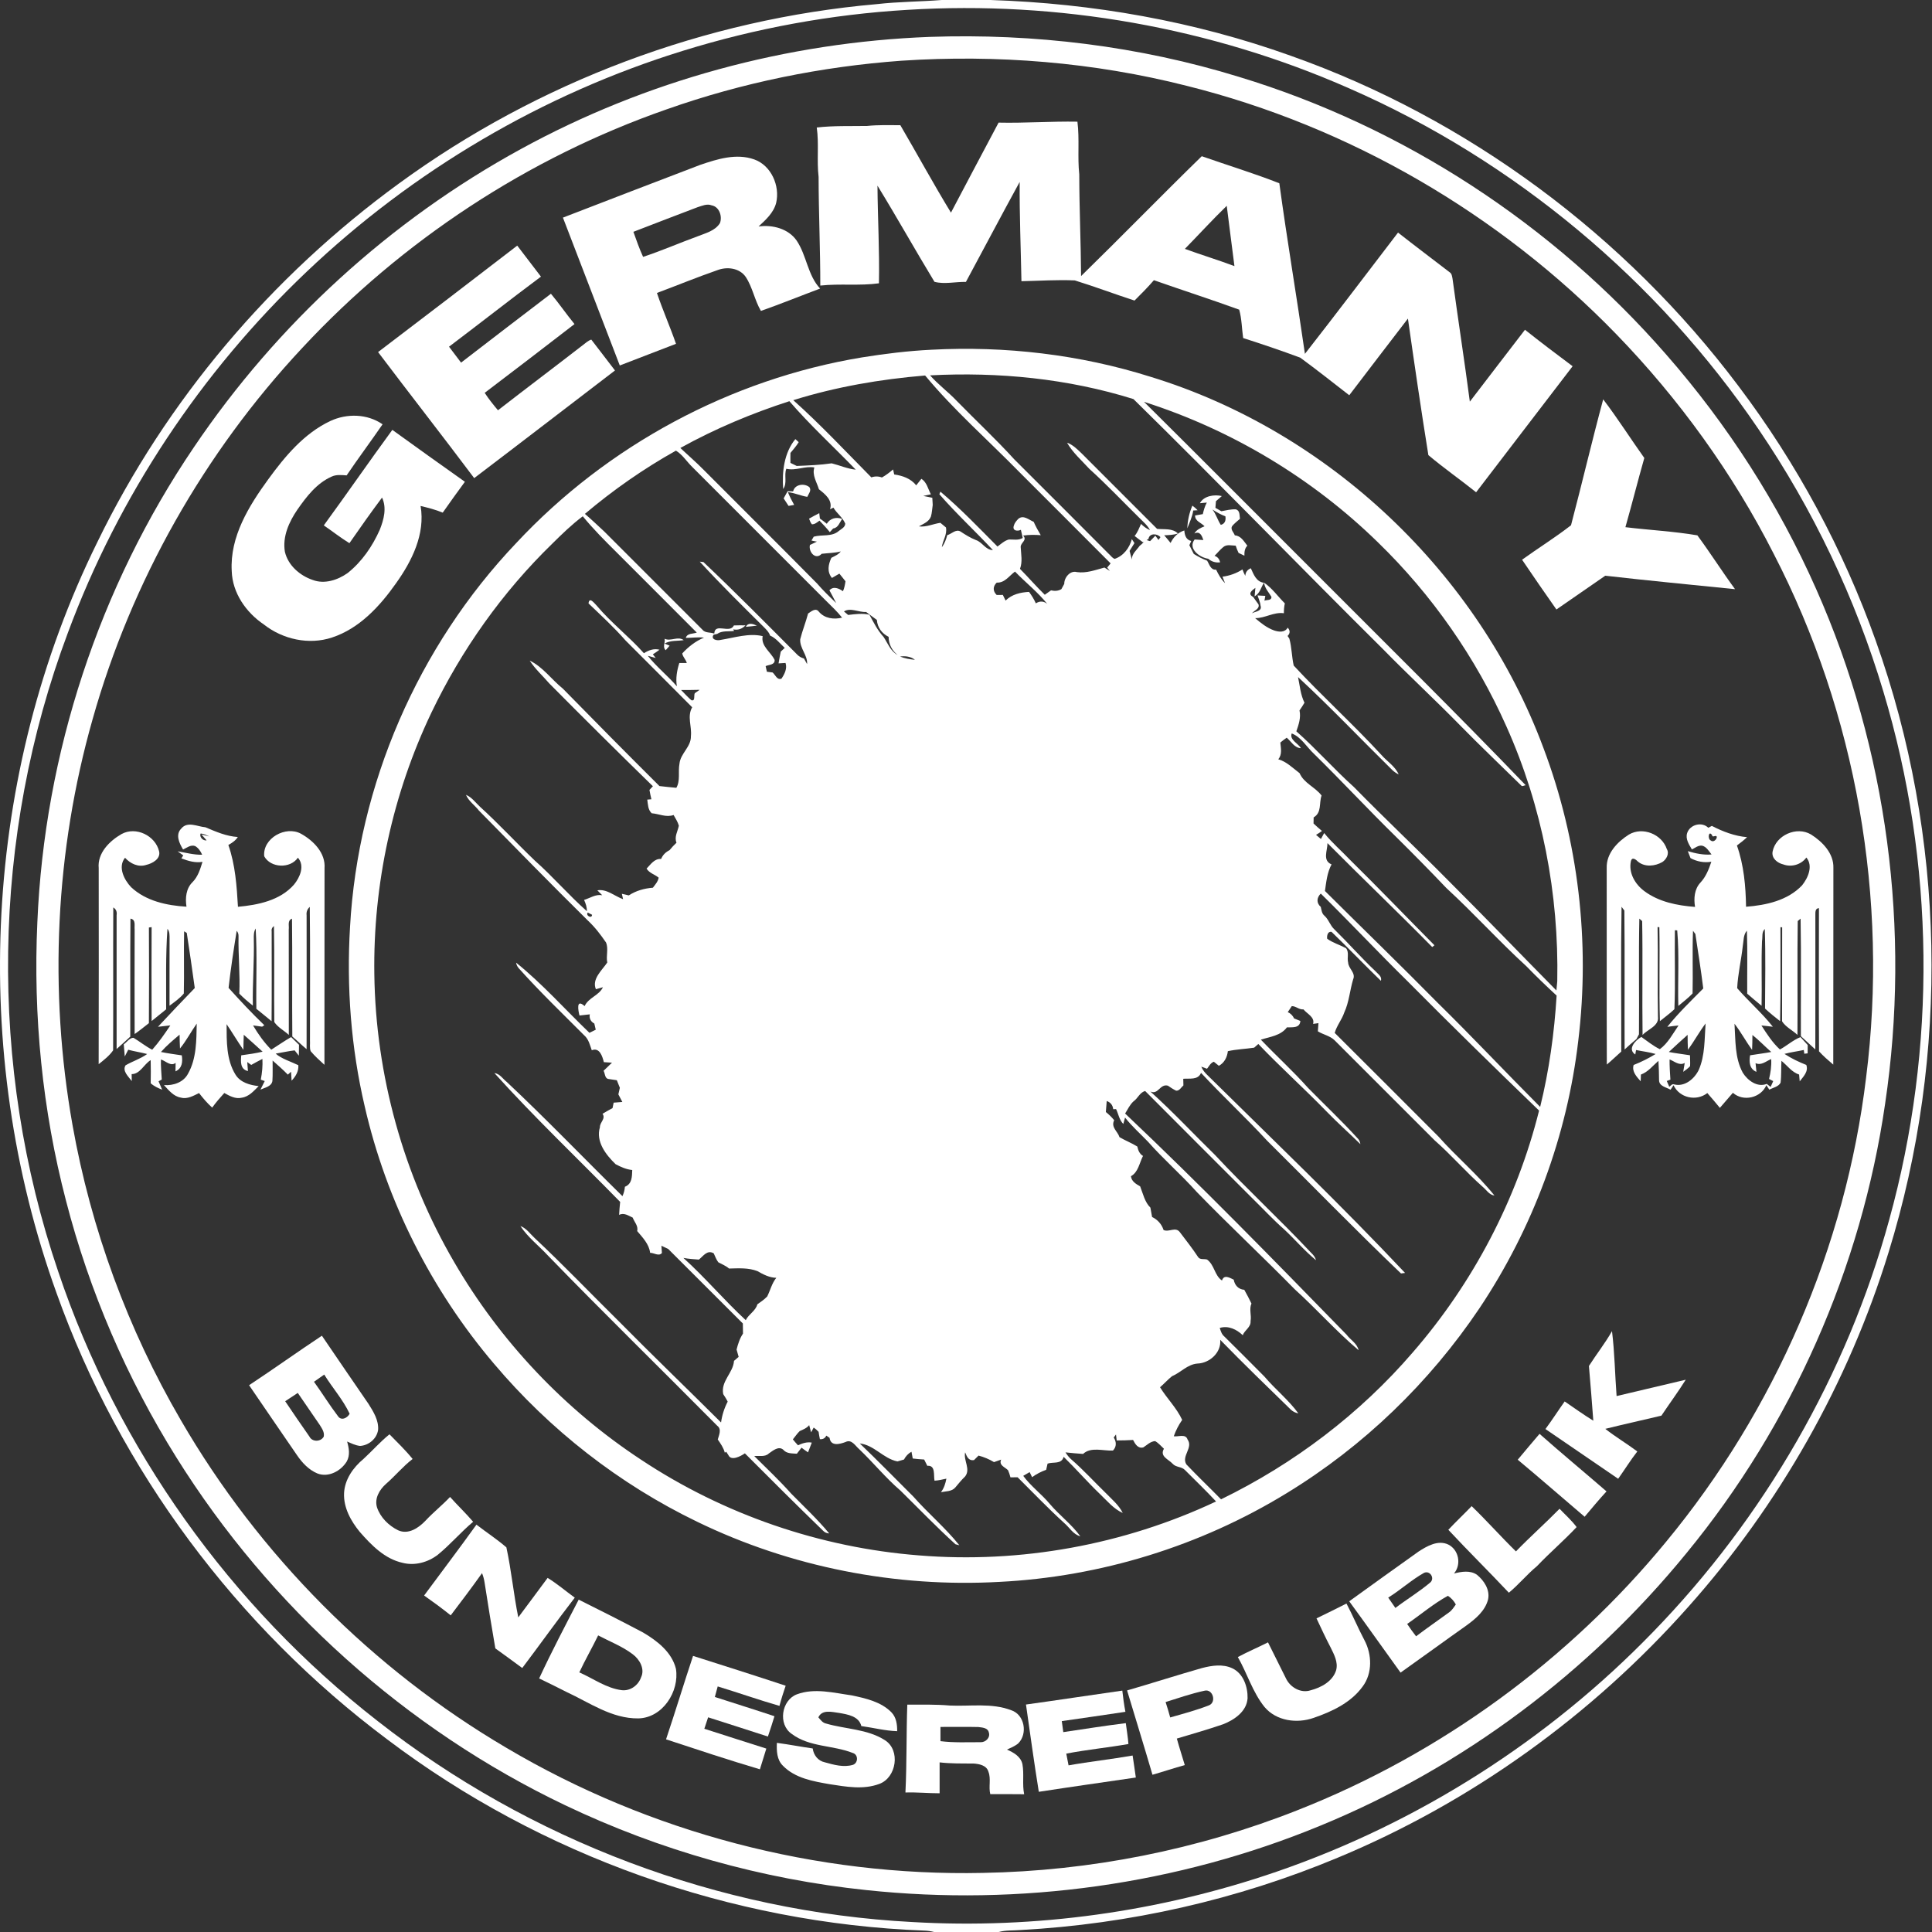 <?xml version="1.0" encoding="UTF-8"?> <svg xmlns="http://www.w3.org/2000/svg" width="1092" height="1092" viewBox="0 0 1092 1092" fill="none"><rect x="0" y="0" width="1092" height="1092" fill="#333333" stroke="none"/><path d="M532.326 0H559.806C617.512 1.867 675.099 11.987 729.526 31.507C829.819 67.013 918.712 133.16 982.566 218.147C1015.57 261.84 1041.89 310.587 1060.22 362.187C1099.65 472.653 1102.09 595.827 1067.45 707.853C1044.73 781.693 1005.75 850.4 954.392 908.067C899.992 969.373 831.846 1018.52 756.126 1050C699.246 1073.77 638.259 1087.55 576.726 1090.89C572.646 1091.23 568.486 1090.91 564.499 1092H527.992C526.099 1091.52 524.179 1091.25 522.232 1091.2C413.299 1087.04 305.899 1048.96 218.926 983.173C133.886 919.587 67.646 830.893 31.939 730.8C-17.421 593.92 -9.434 437.173 54.966 306.533C93.979 226.187 153.499 156.12 225.646 103.6C304.246 46.227 398.646 10.8 495.606 2.333C507.806 0.933 520.112 0.96 532.326 0ZM512.819 5.573C469.872 8.12 427.246 15.933 386.152 28.667C306.766 53.16 233.352 96.48 173.179 153.733C113.632 210.333 66.979 280.533 38.392 357.587C-4.794 472.64 -6.688 602.467 32.926 718.773C66.499 818.707 130.312 908 213.432 972.747C299.446 1040.2 406.352 1080.63 515.566 1086.36C585.179 1090.43 655.606 1080.59 721.566 1057.91C801.726 1030.35 875.139 983.507 934.112 922.64C997.206 857.733 1043.85 776.853 1067.79 689.507C1094.75 592.267 1093.59 487.493 1064.51 390.88C1048.77 338.213 1024.85 288.013 993.926 242.573C936.886 158.44 855.846 90.747 762.686 49.987C684.526 15.507 598.006 0.307 512.819 5.573Z" fill="white"></path><path d="M525.446 20.854C584.432 18.8 643.846 26.04 700.312 43.454C793.432 71.694 877.886 127.08 941.752 200.374C976.459 240.014 1005.29 284.854 1026.58 333.067C1066.83 423.72 1080.1 525.867 1065.5 623.867C1052.07 716.614 1012.77 805.4 953.272 877.8C898.326 945.134 826.686 998.907 746.219 1031.93C665.512 1065.25 576.419 1077.55 489.686 1068.31C430.779 1062.17 372.926 1045.89 319.472 1020.37C229.539 977.467 152.486 908.28 99.713 823.8C71.672 778.974 50.513 729.84 37.299 678.64C23.939 627.4 18.686 574.134 21.113 521.267C25.113 425.907 56.032 331.787 109.606 252.774C156.686 183.027 220.526 124.614 294.392 84.254C365.099 45.494 444.926 23.907 525.446 20.854ZM509.526 34.32C464.326 37.614 419.499 46.707 376.752 61.814C298.459 89.094 227.206 136.014 170.792 196.707C115.392 255.947 74.312 328.534 52.312 406.627C31.219 480.88 27.499 559.947 40.992 635.934C51.406 694.534 72.233 751.267 102.206 802.694C146.392 878.894 210.459 943.387 286.419 988.014C367.259 1035.83 461.552 1060.61 555.419 1058.6C616.233 1057.53 676.886 1045.51 733.459 1023.12C814.259 991.307 886.606 938.467 941.739 871.4C1003.23 797 1043.18 704.934 1054.75 609.067C1067.53 508.134 1049.23 403.427 1002.51 312.987C979.326 267.4 949.032 225.467 913.432 188.76C847.539 120.854 762.619 71.414 670.739 48.507C618.206 35.16 563.566 30.747 509.526 34.32Z" fill="white"></path><path d="M537.499 120.187C546.472 103.227 555.379 86.227 564.419 69.307C579.286 69.64 594.112 68.507 608.979 68.773C610.232 78.68 608.952 88.68 610.019 98.587C610.032 117.76 610.926 136.893 611.046 156.04C633.966 133.653 656.326 110.653 679.259 88.293C693.859 93.427 708.699 97.92 723.099 103.587C727.486 135.787 732.939 167.827 737.566 200C755.312 177.307 772.672 154.32 790.192 131.453C799.832 139.053 809.672 146.413 819.406 153.907C820.606 154.667 820.712 156.173 820.979 157.44C824.126 180.653 827.725 203.8 830.779 227.013C841.192 213.493 851.486 199.88 861.939 186.387C870.792 193.413 879.805 200.24 888.872 207C870.712 230.773 852.472 254.467 834.326 278.24C825.432 271.12 816.046 264.587 807.339 257.24C803.219 231.6 799.445 205.8 795.779 180.067C784.739 194.52 773.605 208.907 762.619 223.4C753.419 216.28 744.299 209.013 734.899 202.147C724.259 198.187 713.472 194.547 702.659 191.067C701.886 185.733 701.872 180.2 700.419 175.027C684.446 169.227 668.246 164.013 652.206 158.373C648.739 162.4 645.006 166.16 641.246 169.88C629.952 166.213 618.832 162 607.499 158.493C597.432 158.04 587.392 158.747 577.339 158.947C576.979 140.24 576.206 121.56 576.339 102.84C566.046 121.587 556.112 140.533 545.952 159.347C540.086 159.2 533.752 160.8 528.179 159.28C517.246 141.293 506.979 122.88 495.965 104.933C496.099 123.32 497.166 141.72 496.792 160.133C485.806 161.64 474.659 160.2 463.646 161.413C463.672 140.92 462.712 120.467 462.686 99.974C461.592 90.707 462.966 81.32 461.646 72.067C471.112 70.973 480.619 71.347 490.112 71.187C496.352 70.533 502.632 70.76 508.885 70.76C518.499 87.2 527.592 103.933 537.499 120.187ZM693.379 116.333C685.245 124.2 677.632 132.587 669.712 140.667C678.992 144.08 688.472 146.92 697.726 150.413C696.219 139.053 694.859 127.68 693.379 116.333Z" fill="white"></path><path d="M395.645 93.24C405.352 89.906 416.192 86.506 426.299 90.106C435.912 93.506 440.952 105.053 438.699 114.666C437.272 120.253 432.832 124.253 428.752 128.013C436.565 126.906 445.579 129.2 450.272 135.973C455.952 144.373 456.472 155.533 463.539 163.106C452.365 167.28 441.325 171.786 430.085 175.733C426.512 169.666 425.392 162.453 421.525 156.56C417.992 151.413 410.885 150.586 405.392 152.733C393.925 156.706 382.685 161.346 371.312 165.586C374.579 175.293 378.739 184.666 382.085 194.333C371.512 198.453 360.885 202.44 350.312 206.573C339.565 178.733 328.939 150.84 318.179 123C343.965 113 369.819 103.12 395.645 93.24ZM394.259 117.12C382.139 121.68 370.085 126.386 358.005 131.026C359.725 135.786 361.365 140.586 363.485 145.186C373.912 141.746 384.019 137.333 394.339 133.56C398.819 131.76 404.205 130.506 406.925 126.106C408.365 122.346 406.605 116.84 402.232 116.066C399.579 115 396.792 116.346 394.259 117.12Z" fill="white"></path><path d="M292.353 138.827C296.806 144.68 301.313 150.494 305.753 156.36C288.299 169.36 271.179 182.84 253.793 195.96C256.073 198.947 258.326 201.96 260.606 204.96C277.473 191.907 294.446 178.987 311.393 166.027C316.046 171.587 320.126 177.574 324.713 183.174C307.873 196.227 290.913 209.134 273.953 222.04C276.206 225.507 278.806 228.734 281.459 231.894C297.393 219.52 313.513 207.4 329.459 195.04C330.966 193.907 332.379 192.547 334.206 191.947C338.726 197.72 343.099 203.614 347.593 209.4C321.059 229.667 294.619 250.054 268.019 270.24C250.099 246.36 231.686 222.827 213.699 199C239.993 179.054 266.179 158.947 292.353 138.827Z" fill="white"></path><path d="M526.352 197.68C568.085 195.454 610.352 200.374 650.285 212.96C751.272 243.88 835.552 323.8 872.365 422.734C892.179 475.187 898.792 532.467 892.085 588.094C885.805 642.041 866.365 694.321 836.205 739.454C807.939 781.494 770.645 817.507 727.365 843.894C678.525 873.854 622.085 891.254 564.859 894.107C506.299 897.374 446.859 885.774 394.059 860.121C350.085 838.881 310.765 808.174 279.272 770.88C243.779 729.107 218.365 678.774 206.139 625.32C198.379 592.16 195.805 557.854 197.845 523.921C202.312 443.534 236.285 365.28 291.765 306.96C343.112 251.88 412.885 214.28 487.205 202.014C500.179 199.92 513.219 198.334 526.352 197.68ZM448.379 226.187C463.819 240 477.952 255.107 492.499 269.827C494.499 269.12 496.485 269.147 498.472 269.88C500.752 268.627 502.819 267.014 504.792 265.334C504.952 266.04 505.259 267.467 505.419 268.174C510.165 268.867 514.765 270.427 517.859 274.32C518.592 273.4 520.059 271.547 520.792 270.627C523.885 272.587 524.525 276.374 526.152 279.4C524.725 279.707 523.285 280.014 521.859 280.307C523.552 280.667 525.245 281.014 526.952 281.347C527.005 282.347 527.125 284.36 527.192 285.374C526.845 287.547 526.805 289.8 526.179 291.934C525.112 294.894 521.899 296.08 519.379 297.507C523.525 298.067 527.459 296.08 531.512 295.507C532.552 296.374 533.605 297.24 534.672 298.12C535.459 302.267 532.792 305.427 532.339 309.307C533.872 307.294 534.752 304.907 535.392 302.48C537.872 301.8 540.272 298.854 542.925 300.44C545.672 302.267 548.472 304 551.552 305.227C555.259 306.4 557.005 310.867 561.205 310.92C551.272 300.254 540.512 290.347 530.939 279.334C531.099 278.974 531.392 278.254 531.552 277.894C542.939 287.52 553.285 298.334 563.792 308.92C565.819 307.44 567.725 305.587 570.232 304.934C572.885 304.854 575.645 305.56 578.072 304.054C577.805 302.907 577.285 300.614 577.019 299.454C575.125 300.427 572.112 300.04 573.005 297.2C573.419 295.614 574.512 294.32 575.645 293.187C578.525 290.907 581.539 293.814 584.259 294.947C585.405 297.547 586.779 300.054 588.259 302.494C584.912 302.24 581.592 302.214 578.285 302.72C580.885 305.334 576.725 306.747 576.912 309.227C577.125 313.294 578.032 317.574 576.512 321.52C581.259 326.334 585.672 331.44 590.525 336.174C591.685 335.334 592.872 334.507 594.059 333.68C596.072 334.147 598.099 334.08 599.912 332.987C600.325 332.24 601.139 330.76 601.539 330.014C601.459 326.507 604.845 322.254 608.699 323.36C614.019 324.107 619.179 322.16 624.232 320.787C625.272 321.387 626.312 322.027 627.325 322.707C626.952 322.24 626.179 321.294 625.792 320.814C626.285 320.227 627.259 319.027 627.739 318.44C610.659 301.267 593.499 284.174 576.379 267.04C558.525 248.8 539.232 231.92 522.899 212.24C497.672 214.334 472.565 218.627 448.379 226.187ZM525.685 212.16C530.312 217.387 535.979 221.547 540.779 226.6C551.552 237.64 562.859 248.174 573.245 259.587C591.019 277.36 608.845 295.08 626.539 312.907C627.699 313.867 628.565 315.387 630.045 315.88C635.059 314.187 638.405 309.694 639.739 304.72C640.219 305.467 640.712 306.214 641.205 306.974C640.272 308.427 639.352 309.907 638.459 311.387C638.872 312.987 639.299 314.6 639.739 316.214C639.685 312.974 642.459 310.96 644.152 308.507C645.445 307.547 646.565 306.4 647.485 305.067C648.112 305.267 649.392 305.68 650.032 305.88C650.779 305.107 652.272 303.56 653.019 302.787C653.605 303.587 654.205 304.387 654.805 305.187C655.085 304.8 655.632 304.014 655.912 303.614C654.085 301.441 649.645 301.254 649.139 304.614C648.365 305.094 646.819 306.054 646.045 306.534C644.432 305.347 642.845 304.174 641.299 302.934C642.979 300.934 643.872 298.454 644.939 296.12C646.379 297.587 648.085 298.827 650.005 299.627C648.579 296.907 646.179 294.934 644.059 292.787C634.645 283.507 625.552 273.894 615.739 265.027C611.379 260.254 606.365 255.88 603.125 250.24C606.379 251.36 608.832 253.867 611.272 256.174C625.512 270.44 639.765 284.68 654.019 298.934C657.952 299.334 662.739 298.454 665.805 301.534C663.285 302.387 660.632 302.454 658.019 302.547C659.245 303.96 660.459 305.387 661.632 306.88C663.232 303.56 665.819 300.947 669.405 299.827C669.605 302.507 670.312 305.067 673.299 305.774C672.939 306.56 672.579 307.36 672.245 308.16C673.112 309.774 673.939 311.414 674.739 313.08C677.125 314.587 679.632 315.894 682.285 316.907C683.579 318.947 684.272 322.307 687.365 321.974C688.699 324.734 690.205 327.454 692.419 329.614C692.059 328.694 691.339 326.867 690.965 325.96C695.005 325.427 698.832 324.067 702.259 321.854C702.699 323.107 703.232 324.32 703.872 325.494C703.939 323.4 705.112 321.96 706.992 321.187C708.565 324.614 710.019 328.854 714.405 329.387C712.725 332 712.099 335.494 709.125 337.054C709.232 335.854 709.459 333.454 709.565 332.254C707.485 333.774 705.045 335.72 708.299 337.374C709.259 338.814 710.325 340.2 711.339 341.614C712.045 344.174 708.952 345.027 707.605 346.641C709.472 345.574 713.512 345.52 712.499 342.374C712.312 340.334 711.392 338.454 710.779 336.547C711.872 336.614 714.072 336.747 715.179 336.801C715.059 337.481 714.805 338.84 714.685 339.52C716.032 338.907 718.712 339.627 718.632 337.32C717.059 334.72 714.859 332.48 714.459 329.307C719.072 332.454 722.272 337.134 726.205 341.027C725.819 342.867 725.645 344.734 725.672 346.614C719.885 345.8 715.099 349.441 709.432 349.387C712.659 352.147 716.072 354.88 720.139 356.334C722.805 357.24 726.219 357.641 727.832 354.761C729.299 356.374 729.272 357.947 727.765 359.454C728.019 359.84 728.512 360.601 728.765 360.974C730.152 365.961 730.099 371.241 731.232 376.187C747.245 393.467 764.819 409.347 780.792 426.694C783.992 430.387 788.565 433.094 790.552 437.707C789.245 437.08 788.072 436.294 787.032 435.32C769.219 417.814 752.019 399.654 733.672 382.694C734.699 387.574 735.059 392.654 737.312 397.187C736.459 398.694 735.485 400.12 734.499 401.547C735.405 405.614 734.045 409.547 732.712 413.347C744.045 423.374 754.045 434.774 765.299 444.881C782.685 462.654 800.792 479.667 818.259 497.347C838.939 517.987 859.179 539.04 879.699 559.827C879.819 558.534 880.072 555.921 880.192 554.627C881.179 505.32 871.659 455.694 851.472 410.641C834.165 371.747 809.379 336.174 778.832 306.534C741.725 270.28 696.059 242.894 646.632 227.134C679.045 259.267 711.219 291.654 743.525 323.907C783.259 363.76 823.379 403.267 862.365 443.841C861.512 443.801 860.379 444.881 859.725 443.881C848.285 432.614 836.632 421.587 825.392 410.094C811.085 395.467 796.059 381.587 781.752 366.96C734.459 320.08 688.165 272.187 640.645 225.56C603.619 213.974 564.325 210.134 525.685 212.16ZM384.552 253.2C388.939 257.374 393.552 261.307 397.792 265.627C419.085 287.04 440.565 308.267 461.765 329.747C465.152 333.68 468.885 337.267 472.605 340.867C471.365 338.44 470.112 336.014 468.805 333.64C471.072 331.174 474.125 332.547 476.459 334.16C477.259 332.387 477.605 330.454 477.885 328.547C476.725 327.12 475.619 325.64 474.432 324.227C473.379 324.84 471.272 326.067 470.219 326.667C467.325 323.12 468.165 319.12 469.885 315.294C471.792 314.294 473.885 313.48 475.232 311.68C471.699 312.587 468.032 312.587 464.432 313.014C460.939 316.774 456.885 311.894 457.779 308.027C459.099 307.387 460.419 306.747 461.739 306.134C460.699 305.974 459.672 305.774 458.672 305.52L459.939 303.334C464.645 302.014 470.232 303.574 474.165 300.067C475.579 298.934 477.659 298.054 477.752 295.96C476.299 292.427 472.952 290.187 471.059 286.92C470.592 287.147 469.632 287.614 469.152 287.854C470.792 282.72 466.365 279.294 462.859 276.534C461.685 272.534 458.872 268.52 460.299 264.214C454.872 263.28 449.859 266.214 444.445 264.96C443.005 268.64 445.139 273.027 442.672 276.4C441.925 266.72 443.192 255.88 449.552 248.187C450.032 248.627 450.979 249.494 451.445 249.92C450.112 252.12 448.392 254.027 446.779 256C446.725 257.88 446.725 259.747 446.765 261.627C447.659 262.067 449.432 262.92 450.312 263.36C456.925 263.094 463.539 262.84 470.085 261.88C474.632 263 478.965 265 483.685 265.454C471.205 252.52 457.912 240.374 446.165 226.76C424.872 233.64 404.139 242.334 384.552 253.2ZM330.592 290.454C334.352 293.667 337.939 297.067 341.565 300.44C360.045 318.92 378.539 337.401 397.005 355.894C398.632 357.934 401.499 357.254 403.725 358.107C403.965 351.72 412.539 358.4 414.805 353.507C416.992 353.427 419.165 353.401 421.365 353.467C419.539 355.427 417.099 356.321 414.432 355.721L414.912 356.614C411.725 357.054 408.152 356.334 405.365 358.28C404.859 358.4 403.832 358.641 403.325 358.761C401.485 361.534 405.512 362.267 407.392 361.667C415.179 360.44 423.232 357.694 431.072 359.547C429.965 365.227 435.659 368.467 437.832 373.014C438.032 375.907 434.525 375.627 432.752 376.507C432.939 377.294 433.285 378.894 433.459 379.681C434.259 379.787 435.872 380.001 436.685 380.094C438.245 381.401 439.205 384.601 441.725 383.561C443.459 380.974 445.045 377.854 443.992 374.707C443.005 374.774 441.032 374.894 440.045 374.96C440.392 372.72 440.872 370.507 441.299 368.294C442.045 367.587 442.792 366.894 443.552 366.2C440.885 363.76 438.645 360.707 435.259 359.227C434.645 357.281 433.125 355.854 431.752 354.44C419.485 342.294 407.192 330.16 395.512 317.454C396.032 317.52 397.085 317.627 397.605 317.694C415.659 334.76 433.125 352.467 450.672 370.067C451.712 371.094 452.965 371.8 454.419 372.2C455.005 373.24 455.592 374.294 456.179 375.347C456.552 370.321 451.939 366.414 452.299 361.307C453.539 356.387 455.459 351.68 456.739 346.774C458.499 345.654 460.992 343.307 462.819 345.721C466.059 349.587 471.285 350.254 475.965 349.107C473.179 345.587 469.859 342.534 466.699 339.374C441.592 314.267 416.499 289.16 391.392 264.054C388.232 261.014 385.792 256.974 382.059 254.707C363.805 264.92 346.565 276.96 330.592 290.454ZM312.125 307.32C283.939 334.72 260.845 367.307 243.859 402.747C221.939 448.694 210.832 499.787 211.579 550.654C212.339 607.56 228.005 664.201 256.712 713.361C282.699 758.094 319.152 796.667 362.392 825.081C409.019 856.014 463.605 874.774 519.379 879.134C576.725 883.827 635.272 873.174 687.339 848.654C681.672 842.574 675.699 836.801 669.819 830.947C667.952 828.867 664.645 829.454 662.819 827.361C660.405 824.747 655.365 823.214 657.872 818.854C656.259 817.361 654.819 815.627 652.899 814.534C650.219 814.707 648.365 816.721 646.245 818.081C643.179 818.947 641.605 816.147 640.432 813.894C637.352 814.08 634.245 814.174 631.165 814.161C631.072 813.321 630.872 811.627 630.779 810.787C630.339 811.347 629.912 811.921 629.499 812.507C631.072 814.907 631.165 817.747 629.059 819.88C623.565 820.16 616.579 817.627 612.179 821.787C608.845 821.574 605.539 821.254 602.232 820.907C603.125 822.32 604.139 823.68 605.419 824.8C612.325 830.76 618.445 837.534 624.992 843.88C628.405 847.427 632.392 850.654 634.605 855.161C629.405 852.854 625.752 848.281 621.712 844.454C614.632 837.667 608.205 830.254 601.192 823.414C599.992 827.814 595.339 826.147 592.112 827.254C591.912 828.134 591.512 829.894 591.312 830.761C588.472 831.774 585.805 833.147 583.365 834.921C583.019 834.201 582.312 832.787 581.965 832.067C581.059 832.6 579.259 833.641 578.352 834.174C582.632 840.041 588.699 844.44 593.365 850.054C598.792 856.454 605.685 861.534 610.619 868.334C606.565 867.307 604.472 863.294 601.432 860.761C592.352 852.494 583.885 843.614 575.165 834.974C574.152 834.987 572.139 835.014 571.125 835.027C570.779 833.627 570.325 832.294 569.765 831.001C568.005 829.187 564.459 828.254 565.859 825.001C564.525 825.507 563.179 825.974 561.832 826.414C559.112 824.774 556.165 823.534 553.099 822.72C552.445 823.374 551.152 824.654 550.499 825.294C547.285 825.72 546.485 823.2 545.512 820.88C544.499 825.56 548.752 830.361 545.499 834.521C543.485 836.454 541.739 838.601 539.952 840.747C537.992 843.081 534.552 842.854 531.832 843.414C533.579 841.174 534.392 838.494 534.912 835.761C532.685 836.214 530.485 836.8 528.205 836.907C527.579 833.934 528.965 828.067 524.125 828.494C523.525 827.294 522.939 826.121 522.352 824.947C520.192 824.787 518.032 824.667 515.899 824.374C515.725 823.427 515.365 821.52 515.192 820.574C513.312 821.547 511.939 823.094 510.952 824.947C510.032 825.214 508.192 825.747 507.272 826.027C499.299 824.467 494.099 816.721 485.965 815.867C496.259 825.694 506.179 835.894 516.272 845.934C524.605 855.387 534.352 863.534 542.232 873.4C541.685 873.267 540.592 872.987 540.045 872.841C529.325 863.107 519.272 852.654 508.952 842.507C500.565 835.307 493.605 826.694 485.632 819.094C483.419 817.227 481.419 813.334 477.965 815.027C474.645 816.294 469.552 817.654 468.885 812.681C468.272 812.241 467.659 811.827 467.059 811.441C466.312 812.947 465.099 813.614 463.419 813.441C463.125 812.054 462.885 810.667 462.685 809.281C461.845 808.361 460.925 807.56 459.912 806.88C459.552 807.56 458.819 808.907 458.459 809.574C458.192 808.56 457.632 806.534 457.365 805.521C455.992 807.214 453.965 808.001 452.032 808.854C450.552 810.254 449.445 812 448.139 813.56C449.059 814.707 450.019 815.814 451.045 816.907C453.485 815.774 456.085 814.88 458.832 815.387C458.085 817.187 457.472 819.08 456.712 820.894C455.432 820.08 454.245 819.147 453.045 818.254C452.152 819.387 451.272 820.521 450.392 821.667C447.699 821.454 444.672 821.707 442.752 819.454C440.099 817.067 436.845 819.974 434.565 821.521C432.365 823.667 429.072 822.667 426.312 822.987C433.365 829.987 440.605 836.827 447.232 844.254C454.499 851.641 462.072 858.734 468.685 866.72C467.259 866.667 466.059 866.121 465.125 865.094C450.272 850.707 435.619 836.107 421.019 821.454C418.699 823.067 413.245 825.987 411.699 822.454C411.392 821.974 410.765 821.027 410.459 820.547L409.685 821.094C408.952 818.307 407.299 815.947 405.699 813.627C406.379 811.107 408.045 807.827 405.392 805.854C373.579 773.721 341.179 742.134 309.712 709.667C304.552 704.081 298.352 699.374 294.139 692.987C297.565 694.227 299.645 697.414 302.232 699.8C318.512 715.027 333.912 731.187 349.792 746.841C368.819 766.121 388.365 784.881 407.552 804.001C408.112 799.867 409.379 795.92 411.299 792.227C410.579 790.734 409.659 789.36 408.779 787.987C407.299 780.667 414.445 775.974 414.872 769.187C415.739 768.414 416.605 767.667 417.499 766.934C417.205 765.894 416.619 763.814 416.325 762.774C417.139 759.627 418.112 756.481 419.952 753.774C419.925 751.854 419.899 749.947 419.872 748.054C405.805 734 391.725 719.961 377.672 705.921C376.712 705.467 374.805 704.574 373.845 704.121C373.912 705.147 374.059 707.2 374.125 708.227C372.379 710.267 369.632 708.094 367.459 708.107C366.885 703.187 363.179 699.427 360.139 695.8C360.885 692.907 358.525 690.707 357.605 688.201C355.152 687.107 352.672 685.254 349.939 686.681C350.072 684.214 350.245 681.774 350.525 679.334C326.819 655.081 302.152 631.694 279.432 606.507C282.512 606.881 284.192 609.774 286.459 611.561C308.779 632.507 329.979 654.641 351.819 676.094C352.605 674.387 353.059 672.614 353.205 670.774C357.285 669.174 357.219 665.04 357.352 661.32C353.965 660.974 350.925 659.601 347.965 658.041C342.459 652.707 336.645 645.28 339.085 637.107C339.019 634.28 342.512 632.347 340.565 629.534C342.419 628.414 344.299 627.334 346.219 626.32C346.379 625.56 346.685 624.014 346.845 623.24C348.472 623.107 350.112 622.974 351.765 622.854C351.019 621.414 350.259 619.974 349.512 618.561C349.725 617.627 350.139 615.774 350.352 614.841C349.752 613.414 349.192 611.987 348.645 610.561C347.085 610.321 345.525 610.094 343.965 609.867C341.805 609.627 342.005 606.681 341.152 605.227C342.739 603.694 344.339 602.174 345.912 600.641C344.379 600.534 342.845 600.441 341.312 600.347C340.485 597.067 338.899 591.841 334.485 593.627C333.432 590.694 332.712 587.387 330.259 585.24C317.819 572.747 305.072 560.534 293.312 547.387C292.445 546.454 291.912 545.36 291.712 544.107C306.619 556.107 319.365 570.547 333.165 583.774C334.059 583.334 335.845 582.454 336.725 582.014C336.459 580.827 336.179 579.667 335.912 578.507C333.885 577.467 332.925 575.534 333.379 573.32C331.419 573.534 329.472 573.747 327.539 573.987C326.832 571.267 325.459 564.187 330.432 568.667C332.632 563.854 338.592 562.694 340.792 558C339.445 558.347 338.125 558.72 336.805 559.12C334.392 553.32 340.285 548.441 343.245 544.014C342.432 540.267 344.045 536.307 342.539 532.721C339.525 528.334 336.285 524.054 332.379 520.414C311.592 499.894 291.165 479.014 270.712 458.16C268.352 455.12 264.925 452.881 263.379 449.267C266.672 450.614 268.752 453.614 271.272 455.96C282.019 465.734 291.872 476.44 302.352 486.48C312.565 495.534 321.472 505.974 331.699 515C331.765 512.747 331.059 510.654 330.125 508.654C333.539 507.627 336.672 505.294 340.392 506C339.699 505.307 338.325 503.934 337.632 503.24C342.845 502.254 347.419 506.547 352.179 508.24L351.485 505.2C352.472 505.427 354.432 505.881 355.405 506.094C359.525 503.414 364.165 502.134 369.019 501.747C370.325 500.014 371.939 498.267 372.285 496.067C370.099 494.227 366.979 493.52 365.459 490.947C367.845 488.534 369.832 485.254 373.685 485.48C374.592 483.227 376.299 481.601 378.445 480.521C379.645 479.041 380.965 477.64 382.365 476.32C381.005 473 383.072 469.894 383.699 466.694C383.085 464.507 381.819 462.6 380.725 460.654C376.565 462.16 372.512 460 368.352 459.667C366.179 457.667 366.259 454.654 365.845 451.96C366.432 451.907 367.592 451.814 368.179 451.761C367.752 450.001 367.405 448.227 367.085 446.467C367.579 445.947 368.552 444.907 369.032 444.4C349.339 425.2 329.832 405.827 310.472 386.294C306.779 381.987 302.485 378.174 299.405 373.387C306.845 376.947 311.779 384.121 318.139 389.227C336.219 407.681 354.405 426.067 372.739 444.294C375.912 444.627 379.085 445.04 382.285 445.28C384.645 441.24 383.179 436.161 384.045 431.721C384.565 425.854 390.712 422.121 390.512 416.054C391.112 410.521 388.259 404.987 391.232 399.761C378.739 387.094 366.072 374.601 353.539 361.974C347.032 354.547 339.752 347.867 332.645 341.054C333.099 337.054 335.899 340.96 337.259 342.294C345.392 352.014 355.539 359.747 363.952 369.214C366.579 367.534 369.619 366.374 372.765 367.24C371.565 368.174 370.272 369 369.005 369.84L370.619 371.907C369.499 371.6 367.272 370.987 366.165 370.667C371.085 376.934 377.392 381.907 382.592 387.92C381.819 383.467 382.619 379 383.952 374.747C385.005 374.747 387.125 374.747 388.179 374.747C387.699 372.76 385.925 371.36 385.619 369.32C389.125 365.547 393.139 362.387 397.925 360.387C394.485 360.014 391.045 360.547 387.619 360.547C388.432 357.787 391.685 358.36 393.832 357.547C378.765 342.4 363.632 327.334 348.539 312.214C341.912 305.654 335.312 299.027 329.392 291.814C323.192 296.454 317.619 301.88 312.125 307.32ZM563.365 329.307C561.112 331.44 561.112 334.16 563.352 336.294C564.219 336.28 565.952 336.267 566.819 336.254C567.205 337.054 567.992 338.654 568.379 339.454C571.885 335.934 576.832 334.787 581.632 334.547C583.112 336.574 584.472 338.707 585.472 341.027C587.632 339.614 589.912 339.654 591.939 341.36C586.552 334.6 579.672 329.267 573.699 323.067C570.392 325.44 567.965 329.534 563.365 329.307ZM477.019 345.601C477.805 346.254 478.592 346.92 479.392 347.587C483.365 347.094 487.432 346.574 491.405 347.44C493.779 351.814 496.019 356.334 499.432 360.027C501.792 363.587 503.339 368.054 507.339 370.214C504.112 367.6 502.299 364.134 502.259 359.947C498.472 358.067 495.939 354.694 495.619 350.4C493.565 348.92 491.552 347.414 489.539 345.894C485.405 346.187 480.672 343.241 477.019 345.601ZM508.725 371.094C511.405 372.174 514.259 372.654 517.139 372.934C514.765 371.014 511.645 370.681 508.725 371.094ZM453.085 385.654C453.805 386.374 453.805 386.374 453.085 385.654ZM384.965 390C386.872 391.947 388.699 393.987 390.765 395.774C393.139 396.48 392.045 393.054 392.699 391.814C393.605 391.174 394.512 390.534 395.432 389.907C391.939 390.014 388.459 390.014 384.965 390ZM730.112 414.561C728.699 418.094 733.685 420.147 735.339 422.88C731.659 422.76 729.792 419.107 727.285 416.96C726.045 417.854 724.792 418.694 723.672 419.707C723.939 422.934 724.819 426.427 722.499 429.147C727.205 430.494 730.752 434.134 734.552 437.014C737.072 442.774 743.352 444.84 746.979 449.654C745.432 453.934 747.205 459.267 742.499 462C742.485 462.867 742.445 464.587 742.432 465.454C743.992 466.894 745.525 468.307 747.192 469.681C746.112 470.467 745.005 471.227 743.845 471.881C744.752 472.641 745.685 473.414 746.605 474.214C747.219 473.094 747.819 471.974 748.459 470.854C752.819 476.321 758.179 480.854 762.965 485.907C779.125 501.814 794.805 518.187 810.779 534.28C810.459 534.534 809.832 535.027 809.512 535.28C790.019 515.454 769.885 496.294 750.312 476.547C750.325 480.761 747.352 486.387 752.619 488.574C750.112 493.24 749.632 498.454 748.885 503.601C770.099 524.694 791.605 545.521 812.632 566.841C832.259 586.107 851.099 606.161 870.525 625.641C875.605 605.014 878.525 583.907 879.832 562.721C874.005 557.334 868.285 551.854 862.765 546.16C847.205 531.934 833.059 516.214 817.525 501.947C808.192 492.134 798.699 482.494 789.059 472.974C773.325 457.601 758.392 441.467 742.685 426.067C738.565 422.254 735.445 416.574 730.112 414.561ZM746.525 512.614C746.939 514.347 747.072 516.294 748.565 517.547C750.992 519.694 751.779 523.027 754.139 525.227C762.045 532.961 769.339 541.294 777.379 548.894C778.739 550.507 781.312 551.854 780.485 554.36C771.085 545.254 762.059 535.787 752.632 526.721C750.419 526.267 749.899 528.947 750.139 530.587C753.352 532.934 757.259 534.027 760.752 535.907C762.712 538.16 761.259 541.36 761.992 544.04C762.152 547.507 766.432 549.881 764.819 553.547C762.939 559.747 762.552 566.361 759.792 572.307C758.445 576.361 755.552 579.68 754.405 583.814C774.032 603.307 793.565 622.907 813.125 642.48C823.259 653.92 835.125 663.774 844.685 675.721C841.739 675.374 840.179 672.587 838.085 670.841C828.645 662.494 820.392 652.894 810.925 644.574C792.005 625.72 773.125 606.814 754.259 587.921C751.659 585.414 747.885 584.801 744.872 582.921C744.965 581.761 745.139 579.441 745.219 578.294C744.459 578.401 742.939 578.627 742.179 578.734C743.285 574.88 738.739 573.041 736.739 570.507C734.272 570.787 732.499 568.641 730.139 568.681C729.579 569.534 728.445 571.227 727.872 572.067C729.459 572.8 730.712 573.987 731.392 575.614C732.299 575.987 734.099 576.707 734.992 577.067C734.659 581.307 730.392 580.547 727.379 580.694C723.939 585.374 717.779 586.001 712.659 587.627C721.405 596.814 730.832 605.347 739.272 614.827C748.525 624.267 758.179 633.334 767.085 643.12C768.125 644.067 768.725 645.267 768.912 646.681C762.605 640.494 755.992 634.614 749.832 628.267C737.205 615.281 723.725 603.174 711.219 590.08C710.632 590.6 709.459 591.64 708.872 592.16C703.925 592.907 698.885 593.054 694.005 594.147C693.605 597.56 692.045 600.72 688.925 602.414C688.219 601.84 686.805 600.68 686.085 600.107C684.232 600.774 683.379 602.64 682.232 604.08C681.419 603.787 679.792 603.201 678.992 602.894C679.752 604.761 681.032 606.334 682.499 607.721C719.965 644.707 758.059 681.12 794.165 719.48C793.592 719.547 792.445 719.694 791.872 719.774C766.192 695.241 741.419 669.747 716.192 644.734C704.085 631.614 690.992 619.454 678.832 606.387C677.205 610.574 672.365 609.427 668.792 609.747C668.819 610.68 668.859 612.56 668.885 613.494C667.605 614.574 666.739 616.547 664.805 616.48C663.125 615.694 661.605 614.654 660.085 613.627C655.565 612.467 654.712 618.987 650.192 616.934C662.912 628.347 674.552 640.88 686.765 652.827C704.339 671.707 723.365 689.187 740.992 708.014C742.245 709.201 743.379 710.507 743.805 712.267C737.325 706.987 731.939 700.534 725.819 694.854C719.472 689.267 713.739 683.04 707.699 677.147C687.565 656.96 667.325 636.867 647.245 616.641C644.152 617.534 643.179 620.761 640.725 622.467C638.605 624.347 637.432 627.027 635.939 629.387C678.765 669.894 719.912 712.147 761.072 754.347C763.272 757.347 767.085 759.294 767.899 763.16C755.219 752.427 744.152 739.894 731.832 728.747C713.619 710.174 694.592 692.44 676.485 673.774C667.672 663.934 657.645 655.267 648.912 645.36C644.552 640.814 639.792 636.627 635.899 631.667C635.645 632.574 635.152 634.374 634.912 635.28C632.632 633.04 632.179 629.681 630.832 626.894C630.432 626.907 629.605 626.921 629.205 626.934C628.939 624.627 627.725 623.094 625.539 622.307C625.419 623.854 625.165 626.974 625.045 628.521C626.752 629.907 628.352 631.427 629.752 633.16C627.792 637.227 631.672 639.32 632.765 642.747C636.019 644.667 639.605 646.04 642.819 648.027C643.299 650.134 644.045 652.187 646.045 653.347C644.059 657.214 643.339 662.614 639.219 664.814C639.565 667.747 642.085 669.227 644.432 670.547C646.019 674.614 647.019 679.441 650.232 682.587C650.552 684.321 650.885 686.094 651.179 687.867C654.299 689.361 656.592 691.907 657.672 695.227C660.805 696.64 664.459 693.134 666.912 696.494C670.405 701.094 674.005 705.667 677.192 710.507C678.232 712.187 680.632 711.401 682.259 711.921C686.485 715.014 686.419 720.854 690.672 723.774C691.832 720.161 695.045 722.227 697.325 723.294C697.885 726.48 699.992 728.761 703.285 729.014C704.712 731.561 706.085 734.147 707.352 736.787C705.912 739.947 707.472 743.414 706.832 746.72C707.139 750.147 703.512 751.761 702.419 754.681C698.952 751.374 694.285 749.094 689.419 750.574C689.979 752.307 690.512 754.201 692.019 755.414C699.605 762.934 707.179 770.467 714.685 778.067C720.792 785.267 728.272 791.214 733.859 798.854C732.192 798.587 730.699 797.814 729.512 796.667C716.139 783.641 702.712 770.667 689.685 757.281C690.379 764.507 683.685 770.481 676.805 770.707C671.139 771.161 667.392 775.787 662.405 777.88C660.032 779.8 657.992 782.107 655.672 784.107C659.592 790.467 665.032 795.747 668.192 802.547C666.192 805.4 664.605 808.507 663.432 811.8C666.005 812.214 670.165 810.227 671.232 813.64C674.565 818.254 667.579 823.014 670.565 827.707C676.939 834.427 683.672 840.814 690.152 847.441C731.339 827.401 768.605 799.161 798.499 764.427C832.525 725.267 857.339 678.067 869.912 627.721C844.885 603.574 820.005 579.267 795.525 554.561C778.952 538.281 763.085 521.347 746.525 505.067C744.192 507.374 743.939 510.334 746.525 512.614ZM332.232 515.787C330.792 517.467 334.592 519.507 334.645 517.04C334.045 516.72 332.832 516.094 332.232 515.787ZM395.019 711.947C392.085 711.734 389.152 711.534 386.272 711.001C398.592 722.134 409.312 734.894 421.512 746.174C423.165 742.787 427.059 741.014 428.072 737.227C430.019 735.854 431.992 734.507 433.645 732.787C435.392 729.281 436.259 725.347 438.779 722.254C434.845 722.147 431.392 720.334 428.072 718.441C422.992 716.481 417.405 716.867 412.072 717.001C410.272 715.441 408.059 714.574 406.005 713.467C404.832 711.934 404.219 710.094 403.405 708.4C399.699 706.28 397.565 709.907 395.019 711.947Z" fill="white"></path><path d="M906.152 225.72C914.339 236.44 921.552 247.893 929.392 258.866C925.686 271.866 922.405 284.973 918.712 297.973C932.245 299.626 945.965 300.293 959.379 302.586C966.725 312.533 973.352 323.026 980.672 333.013C956.219 330.52 931.739 328.2 907.326 325.4C898.152 331.8 888.885 338.093 879.712 344.493C873.165 335.16 866.672 325.8 860.299 316.36C869.432 309.76 879.112 303.8 887.965 296.88C894.205 273.213 899.779 249.346 906.152 225.72Z" fill="white"></path><path d="M186.7 237.96C196.073 233.587 207.606 233.84 216.233 239.827C209.566 249.534 202.513 258.947 195.926 268.694C193.126 268.52 190.139 268.134 187.499 269.36C179.033 273.08 173.246 280.667 168.099 288.04C163.366 294.96 159.579 303.294 161.019 311.854C162.806 319.547 169.446 325.32 176.713 327.787C183.406 330.334 190.86 327.867 196.473 323.907C204.54 317.494 210.526 308.76 214.673 299.387C216.939 293.667 218.699 287.12 215.939 281.24C209.606 289.694 203.526 298.334 197.499 307.014C192.486 303.934 187.873 300.28 183.019 296.96C196.086 279.08 208.659 260.84 221.753 242.974C235.353 252.854 249.06 262.574 262.766 272.307C258.5 278.054 254.38 283.907 250.246 289.747C246.206 288.08 241.966 286.987 237.726 285.974C240.446 301.854 232.806 317.147 223.819 329.707C214.673 342.694 203.14 355.254 187.62 360.347C174.593 364.654 159.833 361.387 149.139 352.974C139.086 346.174 131.339 335.16 130.979 322.72C129.899 303.347 140.633 286.014 151.593 270.947C161.046 257.947 171.873 244.947 186.7 237.96Z" fill="white"></path><path d="M448.299 277.72C449.192 273.68 454.659 272.986 457.486 275.36C458.819 277.28 457.019 279.093 456.286 280.826C452.539 280.226 449.086 278.573 445.326 278.16C446.326 280.626 447.552 283.04 448.872 285.373C447.819 285.56 446.766 285.746 445.712 285.946C444.779 284.52 443.846 283.106 442.926 281.693C443.659 280.333 444.419 278.986 445.179 277.653C445.966 277.666 447.512 277.706 448.299 277.72Z" fill="white"></path><path d="M678.206 284.427C680.379 280.254 686.406 279.36 690.606 280.387C689.512 281.374 688.392 282.347 687.272 283.28C687.192 284.227 687.046 286.094 686.979 287.027C687.806 287.507 689.486 288.48 690.326 288.96C693.006 288.467 695.699 287.76 698.459 287.894C700.925 288.494 700.539 291.294 700.846 293.24C699.299 294.574 697.685 295.84 696.379 297.414C695.339 299.294 697.366 300.907 697.939 302.6C701.472 302.84 703.046 306 705.019 308.427C703.512 309.947 703.299 312.014 703.365 314.094C702.539 313.694 700.885 312.894 700.059 312.507C699.419 311.174 698.885 309.814 698.445 308.427C696.099 308.387 693.406 307.507 691.432 309.2C689.579 310.654 688.165 312.547 686.472 314.16C688.205 314.747 689.245 315.974 689.619 317.854C687.125 318.147 684.766 317.454 682.912 315.814C678.032 315.134 671.232 310.04 675.219 304.934C676.459 305.014 678.926 305.16 680.166 305.24C679.392 303.054 678.379 299.947 675.086 301.52C676.352 299.347 678.619 298.387 680.819 297.454C678.926 295.387 675.472 294.667 675.472 291.36C676.912 291.107 678.379 290.854 679.845 290.587C680.365 288.334 680.992 286.094 682.126 284.054C681.139 284.147 679.192 284.334 678.206 284.427ZM685.285 287.987C687.352 290.614 688.192 293.907 690.006 296.667C692.419 296.094 692.992 293.974 692.606 291.827C690.006 290.867 687.605 289.48 685.285 287.987Z" fill="white"></path><path d="M671.086 298.626C671.246 294.226 672.193 289.853 673.953 285.8C675.019 286.573 676.006 287.44 676.926 288.4C676.299 288.44 675.059 288.506 674.433 288.546C673.939 292.093 672.339 295.32 671.086 298.626Z" fill="white"></path><path d="M457.299 293.147C459.179 292.054 461.112 291.054 463.059 290.054C463.152 290.814 463.326 292.334 463.419 293.094C464.752 294.014 466.046 295 467.312 296.027C469.192 292.96 472.712 292.027 476.006 293.334C474.539 295.307 473.779 298.334 470.925 298.694C470.272 299.374 469.632 300.067 469.019 300.774C467.232 298.467 465.179 296.4 463.192 294.28C461.886 295.187 460.606 296.4 458.912 296.347C458.072 295.454 457.752 294.24 457.299 293.147Z" fill="white"></path><path d="M421.553 354.293C422.939 351.613 425.686 352.68 427.833 353.626C425.739 353.893 423.646 354.12 421.553 354.293Z" fill="white"></path><path d="M375.645 361.04C379.099 362.693 383.179 359.387 386.459 361.813C382.859 362.413 378.899 361.813 375.645 363.76L378.472 364.947C377.925 365.587 376.819 366.867 376.272 367.507C374.272 365.653 376.152 363.28 375.645 361.04Z" fill="white"></path><path d="M102.419 468.36C105.993 463.974 111.593 467.24 116.113 467.587C121.993 470.08 127.926 472.68 134.406 473.094C133.139 475.134 131.126 476.44 129.073 477.6C133.006 488.814 133.806 500.76 134.499 512.534C145.819 511.52 158.299 508.974 166.139 500.027C169.513 495.947 172.419 489.374 168.379 484.787C164.046 491.12 152.939 490.627 149.339 483.974C148.353 473.814 161.446 466.507 170.126 471.24C177.126 475.134 184.099 482.08 183.433 490.734C183.353 527.774 183.459 564.814 183.379 601.854C180.673 599.4 177.953 596.947 175.606 594.16C174.859 592.227 175.366 590.054 175.206 588.054C175.166 562.894 175.419 537.747 175.086 512.6C173.699 513.8 173.059 515.494 173.299 517.334C173.313 542.547 173.353 567.774 173.286 593C170.513 590.72 167.979 588.16 165.219 585.867C165.006 563.667 165.326 541.454 165.046 519.254C162.313 520.227 163.513 523.254 163.206 525.347C163.273 545.214 163.206 565.08 163.246 584.947C160.579 582.48 157.086 580.734 155.046 577.694C154.806 559.6 155.206 541.507 154.846 523.414C153.753 524.214 153.326 525.28 153.553 526.64C153.553 543.494 153.646 560.36 153.499 577.214C150.619 574.88 147.806 572.48 144.899 570.2C144.659 555.08 145.406 539.894 144.513 524.8C143.406 526.56 143.419 528.654 143.459 530.667C143.739 543.254 142.686 555.8 142.913 568.387C140.233 566.28 137.659 564.04 135.259 561.64C135.766 550.827 134.619 540.054 134.819 529.254C134.886 528.054 134.539 527.014 133.779 526.094C132.059 536.8 130.406 547.627 129.193 558.36C135.713 565.587 142.379 572.734 149.406 579.48C149.099 579.68 148.473 580.094 148.166 580.294C146.446 580.08 144.726 579.8 143.019 579.574C145.913 584.52 149.286 589.227 153.326 593.307C157.086 590.947 160.699 588.387 164.553 586.174C166.019 587.627 167.499 589.08 169.006 590.52C168.979 592.054 168.939 595.134 168.913 596.68C168.326 595.934 167.139 594.44 166.539 593.694C162.926 594.094 159.406 594.947 155.819 595.52C159.006 598.414 164.433 600.027 168.619 602.067C168.913 605.52 167.099 608.414 164.819 610.827C164.739 609.56 164.593 607.04 164.513 605.774C164.059 606.187 163.139 606.987 162.686 607.4C159.966 604.574 156.979 602.054 154.086 599.427C154.033 603.28 154.233 607.134 153.966 610.987C153.459 614.187 149.593 614.747 147.219 615.88C147.819 614.667 149.033 612.24 149.633 611.027L147.393 610.254C148.179 606.387 148.513 602.454 148.326 598.52C146.193 599.6 144.073 600.734 141.993 601.92C141.433 601.507 140.313 600.694 139.753 600.28C139.846 601.547 140.046 604.094 140.139 605.374C135.673 604.4 136.059 599.974 136.366 596.48C140.406 595.947 144.459 595.347 148.433 594.427C144.899 591.227 141.379 588 137.779 584.867C137.659 587.694 137.633 590.547 137.566 593.387C134.259 588.64 131.339 583.64 128.073 578.88C128.113 588.507 127.859 598.974 133.139 607.454C135.939 611.92 141.299 613.347 146.206 613.88C143.459 616.587 140.739 619.854 136.659 620.44C133.126 621.32 129.753 619.44 126.766 617.787C124.366 620.427 122.033 623.147 119.926 626.04C117.153 623.574 114.766 620.734 112.499 617.814C109.339 619.347 105.873 621.4 102.233 620.387C98.046 619.72 95.366 616.187 92.659 613.307C97.899 613.72 103.753 611.76 106.286 606.854C111.113 598.32 111.006 588.067 111.193 578.56C107.939 583.174 105.326 588.24 101.739 592.627C101.606 590.014 101.539 587.414 101.513 584.814C97.833 587.894 94.153 591 90.966 594.6C94.873 595.4 98.819 595.934 102.753 596.507C103.299 600.12 103.019 603.84 99.193 605.547C99.206 604.347 99.246 601.96 99.259 600.76C96.486 602.96 93.659 599.627 90.953 598.854C90.846 602.627 91.219 606.4 91.433 610.174L89.619 611.174C90.326 612.734 91.019 614.32 91.659 615.92C89.339 615 87.046 613.96 85.179 612.28C85.259 607.92 85.286 603.547 85.166 599.2C81.353 601.48 79.179 607.134 74.406 607.107C74.419 608.094 74.459 610.054 74.486 611.04C72.713 608.587 68.979 605.427 70.953 602.147C74.926 599.814 79.419 598.48 83.179 595.747C79.633 594.814 76.006 594.294 72.473 593.334C71.819 594.6 71.179 595.867 70.526 597.147C70.313 594.854 70.139 592.547 69.953 590.267C71.739 589.067 73.206 586.52 75.473 586.587C79.046 588.734 82.286 591.414 86.033 593.32C89.833 589.04 93.099 584.334 96.273 579.574C93.939 579.8 91.619 580.12 89.286 580.36C96.153 572.987 103.073 565.68 110.086 558.454C108.619 548.067 107.193 537.654 105.566 527.307C105.193 527.08 104.446 526.614 104.073 526.387C103.806 538.107 104.179 549.827 103.899 561.534C101.646 564.294 98.646 566.307 95.819 568.454C95.833 555.854 95.793 543.254 95.846 530.654C95.833 528.694 95.979 526.574 94.646 524.974C93.566 540.107 93.966 555.307 93.913 570.48C91.166 572.667 88.433 574.894 85.699 577.12C85.619 559.414 85.619 541.72 85.699 524.027C85.313 524.08 84.553 524.187 84.166 524.24C84.259 542.254 84.299 560.294 84.153 578.307C81.486 580.387 78.886 582.547 76.099 584.454C76.046 564.747 76.046 545.027 76.099 525.32C75.846 523.147 76.939 519.76 73.739 519.227C73.539 541.454 73.726 563.694 73.633 585.934C71.126 588.334 68.486 590.587 65.913 592.92C65.886 567.694 65.899 542.48 65.913 517.254C66.219 515.414 65.633 513.867 64.033 512.907C63.886 539.827 64.086 566.76 63.939 593.68C61.766 596.8 58.713 599.134 55.766 601.494C55.873 564.56 55.819 527.627 55.793 490.694C54.966 482.174 61.913 475.307 68.739 471.4C76.833 466.974 87.793 472.307 89.913 481.12C90.979 485.427 86.139 488.054 82.646 488.854C78.179 490.347 73.633 488.12 70.673 484.814C66.473 490 70.126 497.294 74.139 501.48C82.486 509.294 94.326 511.827 105.406 512.48C104.646 507.667 105.126 502.214 108.793 498.627C111.899 495.52 113.193 491.227 114.446 487.134C110.326 487.84 106.313 486.627 102.513 485.16L103.593 483.48C102.793 482.907 101.206 481.76 100.406 481.187C105.006 481.934 109.553 483.227 114.259 483.107C113.406 481.147 112.179 479.32 110.299 478.2C107.766 477.32 105.633 479.16 103.486 480.16C101.393 476.707 98.993 471.84 102.419 468.36ZM113.419 471.107C112.499 473 114.766 475.387 116.779 474.987L113.846 471.64L118.379 472.787C116.779 472.094 115.193 471.227 113.419 471.107Z" fill="white"></path><path d="M953.606 470.867C955.152 466.08 961.925 464.24 965.539 467.867C966.045 467.6 967.059 467.08 967.566 466.814C973.779 470.027 980.459 472.574 987.486 473.187C985.672 474.88 983.739 476.427 981.739 477.88C985.659 488.987 986.712 500.827 986.899 512.507C998.206 511.654 1010.43 508.987 1018.53 500.44C1021.95 496.24 1024.93 489.44 1020.99 484.68C1018.1 488.707 1012.57 490.307 1007.95 488.587C1004.63 487.8 1001.22 485.147 1001.9 481.347C1003.7 472.094 1015.45 466.827 1023.61 471.654C1030.1 475.76 1036.55 482.374 1036.26 490.6C1036.18 527.64 1036.3 564.694 1036.19 601.734C1033.41 599.334 1030.57 596.96 1028.14 594.227C1027.99 567.254 1028.07 540.267 1028.1 513.294C1025.89 513.4 1026.09 515.64 1026.07 517.307C1026.05 542.587 1026.11 567.88 1026.05 593.16C1023.31 590.667 1020.58 588.187 1017.89 585.667C1017.81 563.52 1018.13 541.36 1017.73 519.227C1017.33 519.56 1016.51 520.254 1016.11 520.587C1015.79 542.027 1016.13 563.48 1015.95 584.934C1013.14 582.307 1009.3 580.494 1007.25 577.267C1007.26 559.56 1007.25 541.854 1007.31 524.147L1006.34 524.04C1006.27 541.747 1006.54 559.467 1006.14 577.174C1003.23 574.88 1000.33 572.587 997.632 570.067C997.712 555.08 997.992 540.067 997.486 525.094C995.619 526.827 996.352 529.574 995.926 531.827C995.432 544.04 995.939 556.28 995.672 568.494C992.912 566.267 990.246 563.934 987.552 561.64C987.472 549.774 987.792 537.88 987.379 526.027C985.285 528.4 985.592 531.72 985.059 534.64C984.192 542.627 982.272 550.52 981.886 558.534C988.339 566.027 995.925 572.56 1002.05 580.334C999.899 580.107 997.686 579.787 995.579 579.614C998.672 584.414 1001.79 589.294 1006.05 593.187C1010.02 591.04 1013.42 587.88 1017.66 586.187C1019.01 587.667 1020.37 589.16 1021.74 590.654C1021.73 591.84 1021.73 594.187 1021.71 595.374L1019.82 595.587L1019.54 593.467C1015.9 594.267 1012.19 594.694 1008.61 595.68C1012.46 598.227 1016.66 600.214 1020.95 601.92C1022.3 605.654 1019.3 608.467 1017.23 611.2C1017.14 610.24 1016.98 608.307 1016.89 607.334C1012.73 606.054 1010.18 602.2 1006.9 599.6C1006.65 603.72 1006.93 607.88 1006.41 611.987C1005.14 614.32 1002.19 614.707 1000.06 615.907C999.472 615.054 998.912 614.2 998.379 613.36C995.325 620.534 985.379 622.907 979.459 617.667C977.032 620.534 974.579 623.374 972.099 626.187C969.806 623.334 967.392 620.574 965.006 617.814C958.792 622.667 949.272 620.574 945.912 613.387C945.352 614.227 944.792 615.067 944.232 615.92C941.859 614.547 937.766 614 937.726 610.547C937.739 606.894 937.565 603.254 937.379 599.614C934.192 602.334 931.539 605.907 927.472 607.36C927.446 608.307 927.366 610.214 927.339 611.174C925.099 608.587 922.219 605.694 923.352 601.947C927.672 600.254 931.832 598.16 935.792 595.734C932.179 594.654 928.419 594.28 924.739 593.48L924.285 596.027C919.672 592.947 924.339 587.987 927.712 586.094C931.139 588.48 934.392 591.187 938.166 593.014C942.766 589.64 945.539 584.254 948.726 579.614C946.566 579.787 944.512 580.134 942.392 580.387C948.566 572.654 955.752 565.734 962.712 558.707C961.445 548.427 959.779 538.174 958.259 527.934C957.926 527.48 957.246 526.547 956.912 526.094C956.459 537.894 956.952 549.72 956.672 561.52C954.232 564.134 951.325 566.24 948.619 568.56C948.219 554.334 949.232 540.067 947.992 525.88C947.659 525.854 946.992 525.8 946.672 525.774C946.459 540.64 947.006 555.587 946.406 570.427C943.832 572.854 940.952 574.934 938.205 577.174C937.672 559.467 938.246 541.76 937.899 524.067L936.886 523.987C937.232 540.88 936.752 557.787 937.112 574.68C937.792 579.96 931.352 581.707 928.406 584.987C928.112 563.534 928.566 542.054 928.179 520.614C927.779 520.267 926.979 519.574 926.579 519.227C926.139 541.014 926.565 562.827 926.365 584.627C925.859 585.507 925.366 586.414 924.926 587.334C922.632 589.214 920.406 591.174 918.259 593.187C918.112 567.014 918.419 540.814 918.112 514.64C917.712 514.107 916.926 513.054 916.526 512.534C916.072 539.8 916.405 567.094 916.365 594.374C913.632 596.814 911.005 599.36 908.205 601.707C908.072 564.68 908.206 527.64 908.139 490.6C907.859 482.374 914.192 475.814 920.699 471.707C928.432 467.107 939.285 471.467 942.112 479.894C943.699 482.507 941.859 485.76 939.592 487.24C935.432 489.627 929.699 490.24 925.806 487C924.686 485.84 922.459 484.08 921.819 486.747C920.366 493.334 924.205 499.814 929.365 503.64C937.579 509.8 948.046 511.84 958.072 512.6C957.272 507.867 957.672 502.52 961.112 498.867C964.219 495.56 965.872 491.294 967.285 487.067C963.205 487.76 959.126 486.987 955.512 485.027C955.126 484.04 954.366 482.067 953.979 481.08C958.326 482.374 962.819 483.36 967.392 482.96C965.846 481.08 964.592 478.614 962.032 477.974C959.845 477.707 958.112 479.24 956.299 480.12C954.672 477.347 952.539 474.227 953.606 470.867ZM966.965 475.054C968.352 476.32 970.352 474.56 970.379 473.027C969.872 471.56 967.939 473.84 967.659 471.987C965.752 469.134 964.992 474.24 966.965 475.054ZM954.059 593.36C953.899 590.534 953.872 587.72 953.872 584.907C950.259 588.054 946.792 591.36 943.259 594.6C947.219 595.36 951.219 595.827 955.205 596.454C955.245 598.507 955.379 600.547 955.272 602.614C954.152 603.88 952.712 604.814 951.392 605.814C951.606 604.56 952.019 602.054 952.232 600.787C949.179 602.56 946.419 599.827 943.672 598.827C943.659 602.64 943.872 606.44 944.139 610.24L942.086 610.987C942.446 611.814 943.166 613.467 943.512 614.294C944.339 613.68 945.085 612.454 946.299 612.934C952.272 614.427 957.712 609.774 960.166 604.734C963.779 596.48 963.365 587.294 964.032 578.494C960.419 583.254 957.592 588.534 954.059 593.36ZM980.365 578.627C980.992 587.934 980.446 597.88 985.059 606.334C987.792 610.707 993.299 614.787 998.606 612.627C999.339 613.174 1000.07 613.747 1000.79 614.36C1001.15 613.534 1001.89 611.88 1002.25 611.054C1001.66 610.76 1000.49 610.147 999.899 609.854C1000.81 606.16 1001.33 602.4 1001.11 598.6C998.245 599.747 995.512 602.44 992.272 600.92C992.392 602.147 992.646 604.6 992.766 605.827C988.779 604.214 988.566 600.16 989.179 596.467C993.152 595.827 997.166 595.347 1001.14 594.6C997.526 591.454 994.246 587.96 990.499 584.987C990.486 587.8 990.446 590.614 990.312 593.44C986.819 588.614 984.005 583.334 980.365 578.627Z" fill="white"></path><path d="M898.086 772.08C902.313 765.427 907.246 759.24 911.126 752.387C912.646 764.56 912.793 776.853 913.726 789.08C926.753 785.987 939.793 782.92 952.819 779.84C948.473 786.76 943.593 793.347 939.059 800.147C928.486 802.68 917.873 805 907.339 807.613C913.139 812.187 919.526 815.947 925.433 820.387C921.566 825.347 918.273 830.72 914.619 835.827C900.899 826.48 887.206 817.093 873.513 807.72C877.286 802.627 880.699 797.28 884.379 792.12C889.726 795.8 895.033 799.573 900.566 803.013C899.779 792.693 899.006 782.373 898.086 772.08Z" fill="white"></path><path d="M140.792 782.947C154.632 773.8 168.112 764.134 181.939 754.974C190.672 767.854 199.499 780.68 208.299 793.52C211.059 797.92 214.099 802.747 213.712 808.187C213.005 813.16 208.445 816.974 203.499 817.267C200.899 816.974 198.552 815.8 196.192 814.774C197.245 818.467 197.979 822.48 195.992 826.04C192.699 831.44 185.645 835.267 179.405 832.827C174.499 830.787 170.765 826.747 167.832 822.44C158.819 809.28 149.765 796.134 140.792 782.947ZM177.472 781C182.099 787.4 186.245 794.174 191.032 800.454C192.899 803.24 196.365 801.48 197.619 799.08C193.872 791.08 187.872 784.427 183.259 776.934C181.312 778.267 179.392 779.627 177.472 781ZM161.192 792C165.699 798.68 170.232 805.347 174.872 811.947C176.419 815.134 181.325 815.04 182.979 812.014C183.512 809.52 181.979 807.44 180.765 805.454C176.579 799.427 172.445 793.36 168.312 787.307C165.939 788.854 163.552 790.414 161.192 792Z" fill="white"></path><path d="M205.473 824.587C210.433 820.027 214.886 814.933 220.14 810.693C224.606 815.253 229.206 819.68 233.219 824.64C227.739 828.84 223.353 834.227 218.153 838.747C214.486 842 211.566 846.92 213.086 851.987C214.993 857.693 219.699 862.333 225.033 864.947C230.806 867.573 236.633 863.6 240.499 859.52C244.886 854.8 249.953 850.8 254.379 846.107C258.633 850.867 263.273 855.28 267.433 860.133C260.46 866 254.526 873 247.459 878.773C241.913 883.053 234.473 885.107 227.593 883.347C217.473 881.133 209.953 873.387 203.379 865.893C198.313 859.72 194.086 852.12 194.473 843.907C194.86 836.147 199.673 829.4 205.473 824.587Z" fill="white"></path><path d="M857.846 825.054C861.899 820.134 866.072 815.307 870.179 810.44C882.632 821.467 895.459 832.067 908.032 842.96C903.739 847.6 899.739 852.467 895.659 857.294C883.046 846.56 870.579 835.654 857.846 825.054Z" fill="white"></path><path d="M818.619 864.666C822.899 860.106 827.459 855.813 831.806 851.293C840.392 859.586 848.299 868.52 856.833 876.88C864.833 868.613 873.446 861 881.486 852.786C884.726 856.2 888.312 859.333 891.126 863.133C883.966 870.786 875.952 877.6 868.726 885.213C863.086 889.866 858.446 895.6 852.833 900.226C841.553 888.253 829.832 876.693 818.619 864.666Z" fill="white"></path><path d="M269.285 861.76C274.885 866.08 280.872 869.973 286.219 874.6C289.045 887.64 290.285 901.053 292.939 914.173C298.512 906.76 303.992 899.28 309.525 891.853C314.925 895.16 319.739 899.32 324.872 903.026C314.765 916.106 305.165 929.586 295.192 942.786C290.112 939.106 285.099 935.333 279.979 931.706C277.872 919.32 275.792 906.946 273.899 894.533C273.632 892.666 273.139 890.88 272.459 889.16C266.725 897.24 260.739 905.133 254.752 913.026C249.872 909.106 244.832 905.413 239.712 901.813C249.565 888.453 259.619 875.253 269.285 861.76Z" fill="white"></path><path d="M801.805 876.96C806.645 873.813 812.885 870.24 818.672 873.04C824.592 876.08 826.099 884.32 821.819 889.373C826.032 888.293 830.939 887.44 834.792 890.08C838.819 893.373 842.219 898.533 841.099 903.96C839.485 910.453 834.059 914.973 828.872 918.733C816.405 927.546 804.085 936.573 791.619 945.386C781.912 931.973 772.392 918.426 762.605 905.08C775.645 895.666 788.699 886.28 801.805 876.96ZM784.645 903C785.992 904.933 787.365 906.866 788.699 908.84C795.232 903.88 802.312 899.626 808.552 894.32C811.045 891.84 808.139 887.48 804.872 889.013C797.725 893.026 791.619 898.68 784.645 903ZM795.352 917.88C796.925 920.266 798.632 922.586 800.392 924.866C806.459 920.24 812.765 915.946 818.912 911.426C820.619 910.28 821.699 908.506 822.859 906.866C821.779 904.866 820.259 903.2 818.379 901.973C810.179 906.466 803.045 912.6 795.352 917.88Z" fill="white"></path><path d="M304.739 948.68C311.713 933.613 319.473 918.906 327.086 904.146C339.273 910.173 351.393 916.347 363.419 922.693C371.419 927.4 379.699 933.76 382.046 943.226C384.113 956.013 374.539 971 360.793 971.267C345.779 971.467 333.179 962.32 320.099 956.28C315.006 953.707 309.899 951.133 304.739 948.68ZM338.086 924.36C334.673 931.387 330.753 938.173 327.433 945.253C335.393 948.747 342.713 954.24 351.526 955.333C356.326 955.827 360.779 952.547 362.326 948.093C364.646 943.32 361.526 937.907 357.659 935.027C351.713 930.507 344.646 927.827 338.086 924.36Z" fill="white"></path><path d="M744.112 914.733C749.805 912.04 755.405 909.16 761.045 906.347C764.632 913.107 767.566 920.187 771.152 926.96C775.499 935.067 775.845 945.813 770.112 953.36C763.512 962.427 752.832 967.427 742.499 970.973C733.072 974.307 721.352 972.747 714.699 964.787C707.965 956.413 704.939 945.84 699.646 936.6C705.219 933.6 711.059 931.147 716.699 928.293C720.059 935.053 723.406 941.827 726.806 948.587C729.166 953.667 735.192 957.227 740.779 955.387C746.765 953.827 753.232 950.36 755.205 944.053C756.432 939.533 754.059 935.187 752.139 931.267C749.286 925.827 746.712 920.267 744.112 914.733Z" fill="white"></path><path d="M391.726 935.946C409.192 941.493 426.672 947.04 444.072 952.8C442.792 956.56 441.579 960.346 440.566 964.2C428.846 960.813 417.326 956.746 405.659 953.2C405.126 955.173 404.579 957.16 404.046 959.16C415.272 962.8 426.539 966.306 437.739 970.04C436.592 973.893 435.312 977.706 434.032 981.52C422.792 977.813 411.499 974.306 400.246 970.653C399.512 972.786 398.792 974.96 398.099 977.133C409.792 980.84 421.432 984.653 433.139 988.333C431.912 992.226 430.739 996.133 429.512 1000.04C411.726 994.773 394.086 988.906 376.459 983.106C381.726 967.44 386.499 951.613 391.726 935.946Z" fill="white"></path><path d="M679.366 942.814C684.913 941.374 691.139 940.4 696.513 942.947C702.766 945.88 705.299 953.414 705.153 959.88C704.659 967.347 697.726 972.054 691.379 974.56C682.739 977.547 673.926 980.04 665.166 982.667C666.553 987.694 668.179 992.654 669.659 997.654C663.526 999.334 657.499 1001.39 651.393 1003.12C646.739 987.2 641.833 971.347 637.046 955.467C651.193 951.36 665.206 946.854 679.366 942.814ZM658.819 962.027C659.739 964.907 660.633 967.8 661.419 970.734C668.846 968.614 676.353 966.64 683.539 963.8C687.699 961.84 685.419 954.427 680.779 955.627C673.326 957.24 666.086 959.747 658.819 962.027Z" fill="white"></path><path d="M450.393 957.667C460.459 953.933 471.259 956.853 481.499 958.267C489.379 959.947 497.953 961.853 503.819 967.8C506.593 970.627 507.139 974.707 507.099 978.493C500.259 978.28 493.593 976.533 486.833 975.6C485.459 969.973 479.073 969.027 474.259 968.173C470.273 967.68 464.713 966.04 462.553 970.667C463.766 972.067 464.913 973.76 466.886 974.173C477.899 977.4 490.166 977.213 500.113 983.547C509.139 989.173 506.726 1004.8 496.966 1008.31C487.953 1011.68 478.219 1009.89 469.006 1008.47C459.699 1006.85 449.446 1005.12 442.566 998.067C439.059 994.68 438.899 989.627 439.113 985.093C445.886 985.987 452.606 987.293 459.366 988.267C459.846 992.04 462.393 995.307 466.233 996.093C471.299 997.507 476.833 999.08 482.033 997.533C485.086 996.56 485.233 991.773 482.086 990.84C470.859 986.347 457.486 987.587 447.473 980.013C439.619 974.64 441.673 960.987 450.393 957.667Z" fill="white"></path><path d="M579.899 963.426C598.073 960.933 616.193 958.12 634.353 955.56C634.793 959.56 635.339 963.573 636.099 967.546C624.113 969.36 612.126 971.08 600.139 972.8C600.406 974.866 600.686 976.933 600.993 979.026C612.766 977.293 624.513 975.413 636.326 973.946C636.819 977.866 637.513 981.786 637.806 985.746C626.126 987.8 614.313 988.933 602.673 991.173C603.099 993.36 603.526 995.586 603.966 997.813C615.993 995.666 628.139 994.373 640.179 992.253C640.766 996.386 641.446 1000.53 641.993 1004.69C623.713 1007.37 605.419 1009.95 587.153 1012.76C584.513 996.346 582.246 979.88 579.899 963.426Z" fill="white"></path><path d="M512.819 963.506C520.846 963.506 528.886 963.306 536.899 964C548.392 964.533 560.512 962.413 571.526 966.64C579.139 969.093 581.019 979.946 575.526 985.4C573.646 986.973 571.326 987.893 569.126 988.906C572.872 990.493 576.979 992.826 577.899 997.16C578.926 1002.75 577.712 1008.52 578.872 1014.13C572.486 1014.03 566.112 1014.09 559.726 1014.09C558.659 1009.92 560.259 1005.51 558.672 1001.41C557.672 997.76 553.379 996.973 550.166 996.773C543.792 996.746 537.419 996.853 531.086 996.133C531.046 1001.95 531.059 1007.76 531.086 1013.59C524.632 1013.6 518.206 1012.93 511.766 1013.15C512.579 996.613 512.232 980.04 512.819 963.506ZM531.566 976.093C531.566 978.76 531.566 981.44 531.566 984.133C539.059 985.08 546.619 984.706 554.166 984.72C557.046 984.893 559.886 982.146 558.899 979.186C558.299 976.533 555.126 976.426 552.966 976.146C545.832 975.96 538.699 976.133 531.566 976.093Z" fill="white"></path><path opacity="0.22" d="M453.085 385.653C453.805 386.373 453.805 386.373 453.085 385.653Z" fill="white"></path></svg> 